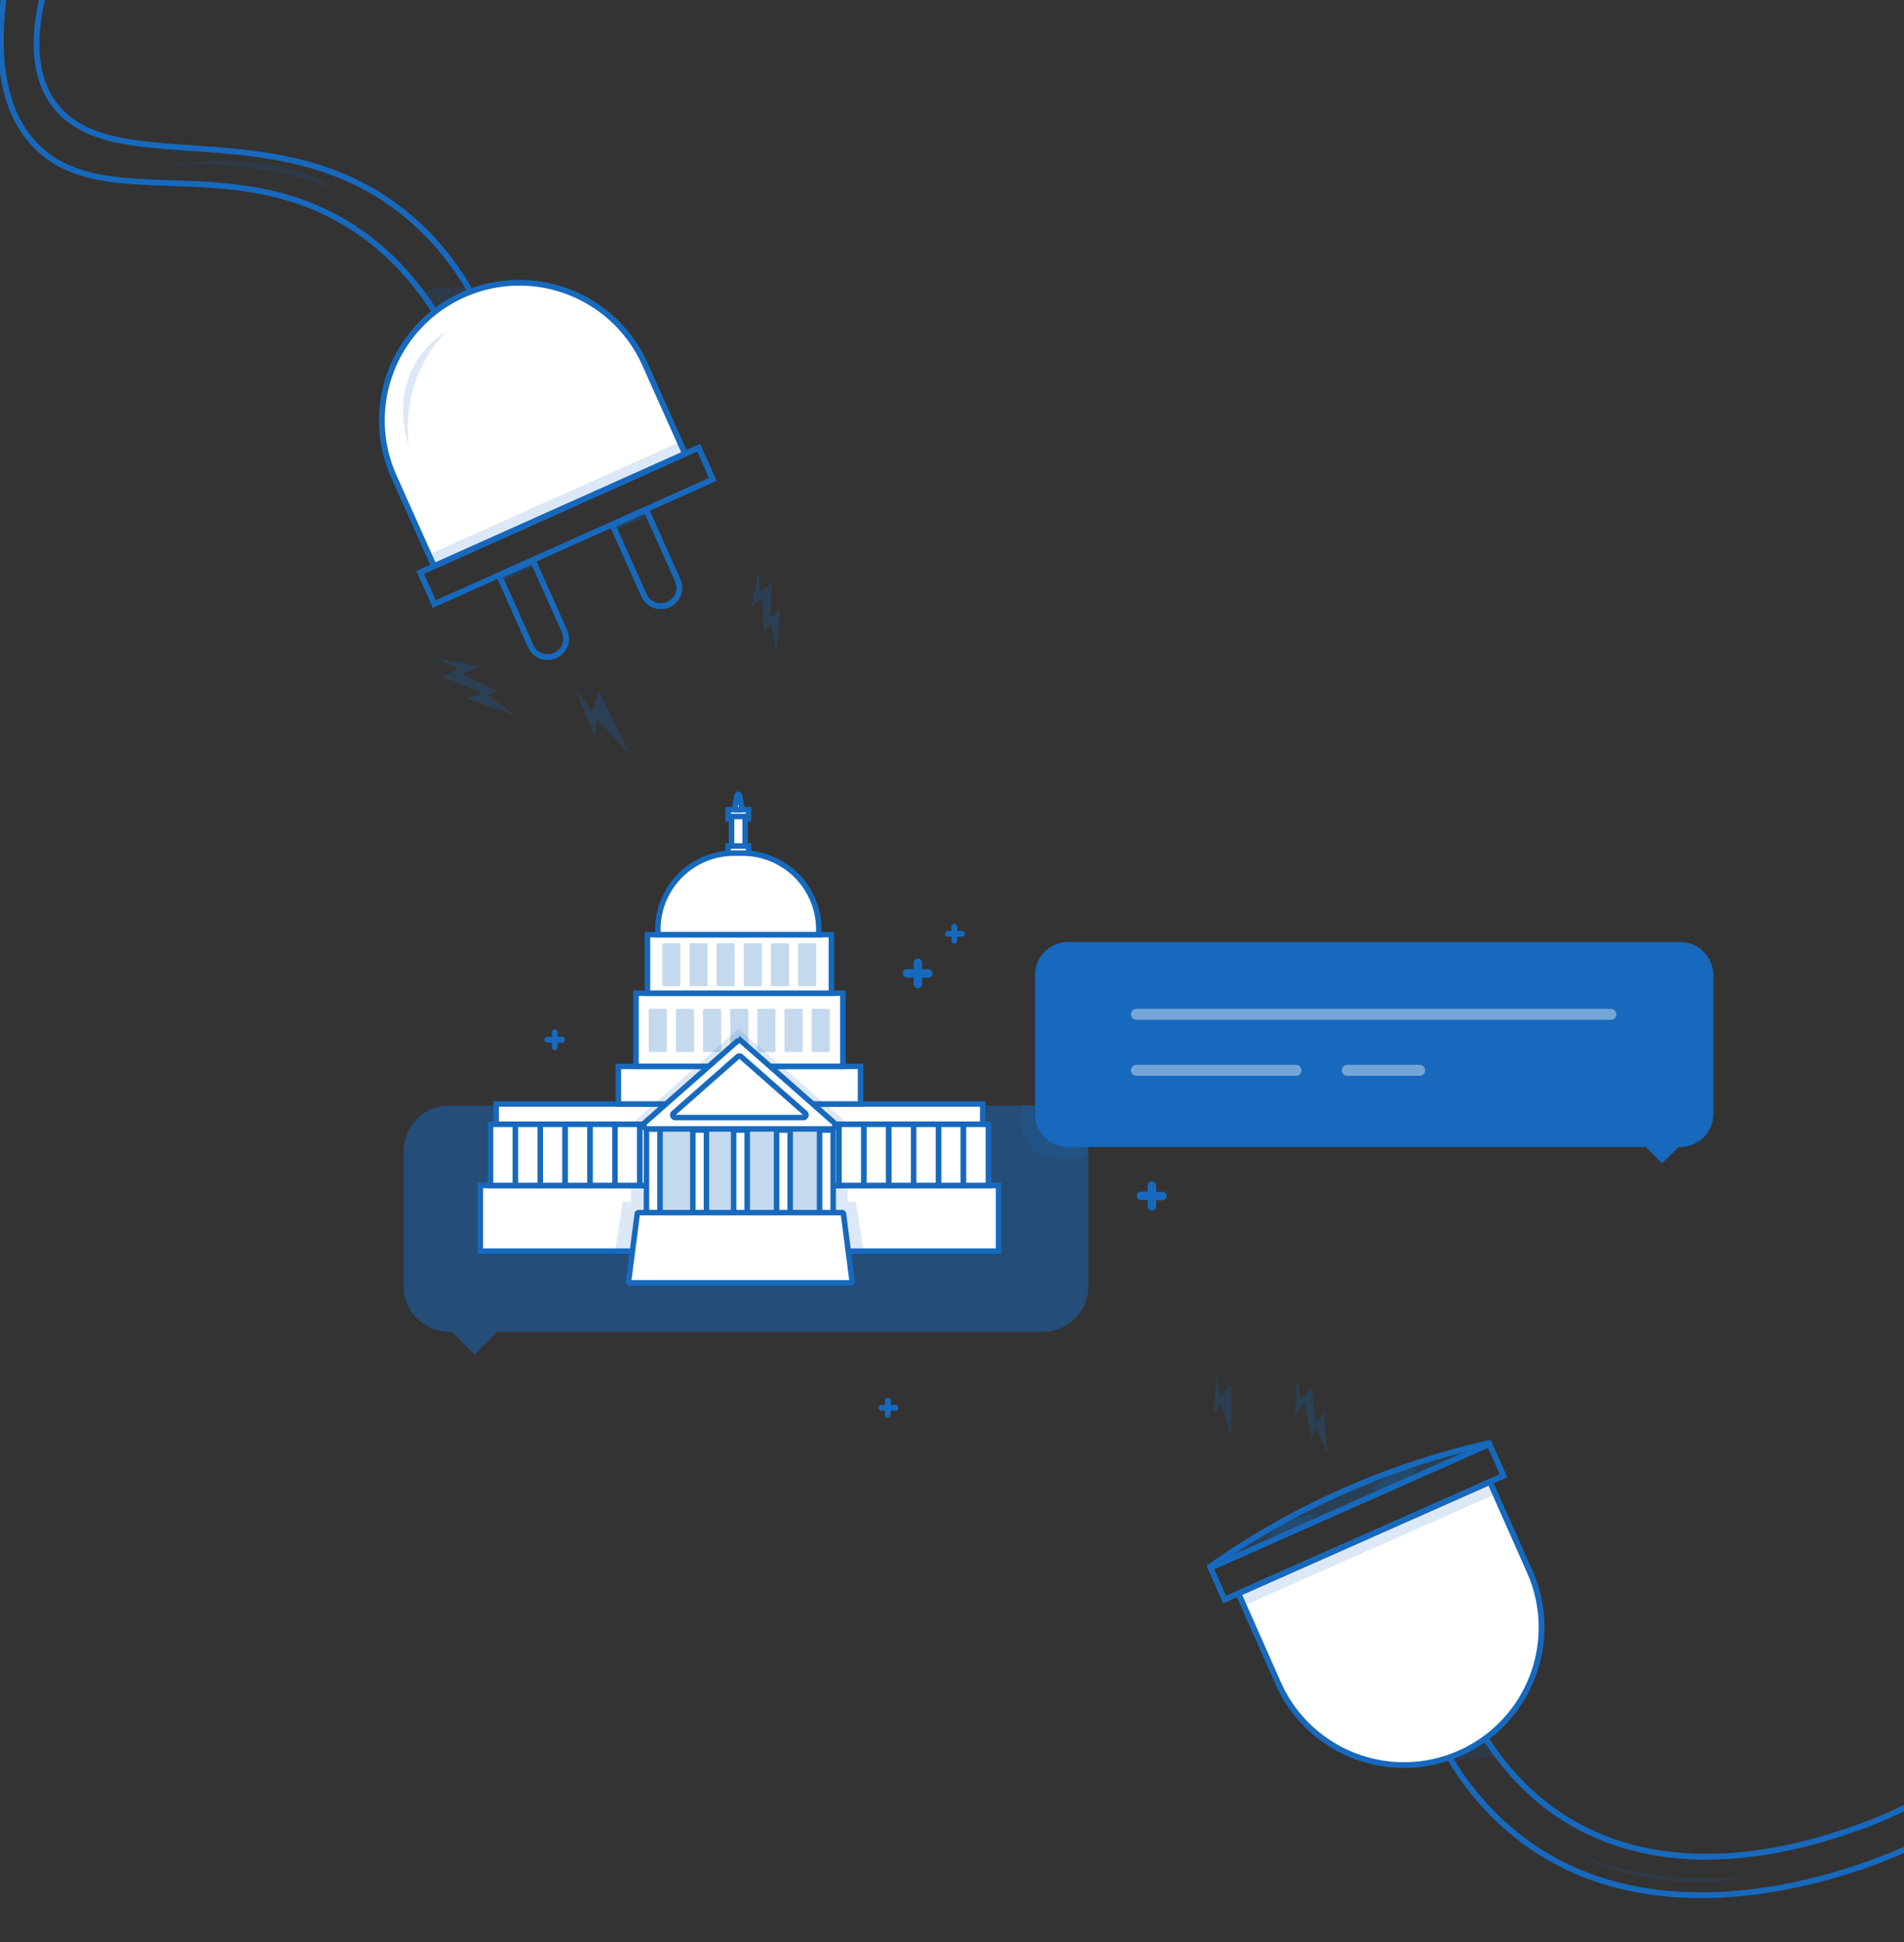 <svg id="Layer_1" width="659" height="672" viewbox="0 0 659 672" xmlns="http://www.w3.org/2000/svg" preserveAspectRatio="xMinYMid">
  <rect width="100%" height="100%" fill="#333333" stroke="none"/>
  <defs>
    <linearGradient id="sparkGradient" x1="0" x2="0" y1="0" y2="1">
        <stop class="stop-1" stop-color="#ffff00" offset="0%"/>
        <stop class="stop-2" stop-color="#ffff00" offset="50%"/>
        <stop class="stop-3" stop-color="#ffffa5" offset="100%"/>
    </linearGradient>
  </defs>
  <style type="text/css">
    .cls-1,.cls-4,.cls-6,.cls-7,.cls-9{fill:#1769bd}.cls-1{opacity:.5}.cls-11,.cls-2,.cls-3,.cls-5{fill:#fff}.cls-10,.cls-11,.cls-2,.cls-5{stroke:#1769bd}.cls-2,.cls-8{stroke-linecap:round}.cls-10,.cls-11,.cls-2,.cls-5,.cls-8{stroke-miterlimit:10}.cls-2,.cls-5{stroke-width:1.9px}.cls-4{opacity:.25}.cls-6{opacity:.15}.cls-10,.cls-8{fill:none}.cls-8{stroke:#fff;stroke-width:3.81px;opacity:.4}.cls-9{opacity:.2}.cls-10,.cls-11{stroke-width:2px}.bolt-1,.bolt-2,.bolt-3,.bolt-5{animation:zap 5s infinite}.bolt-1{animation-delay:.8s}.bolt-2{animation-delay:4s}.bolt-3{animation-delay:8.3s}.bolt-5{animation-delay:2.6s}@keyframes zap{10%,3%{fill:url(#sparkGradient);opacity:1;stroke:#fcc01e}13%,5%{fill:#1769bd;opacity:.25;stroke:none}}
  </style>
  <path class="cls-1" d="M155.55,382.49H360.87a15.88,15.88,0,0,1,15.87,15.87v46.58a15.87,15.87,0,0,1-15.87,15.87H172.05l-7.83,7.83-7.83-7.83h-.84a15.87,15.87,0,0,1-15.87-15.87V398.36A15.88,15.88,0,0,1,155.55,382.49Z"></path>
  <rect class="cls-2" height="22.71" width="179.36" x="166.25" y="410.17"></rect>
  <rect class="cls-2" height="7.05" width="168.39" x="171.74" y="381.97"></rect>
  <rect class="cls-2" height="21.15" width="8.62" x="169.78" y="389.02"></rect>
  <rect class="cls-2" height="21.15" width="8.62" x="178.39" y="389.02"></rect>
  <rect class="cls-2" height="21.15" width="8.62" x="187.01" y="389.02"></rect>
  <rect class="cls-2" height="21.15" width="8.62" x="195.62" y="389.02"></rect>
  <rect class="cls-2" height="21.15" width="8.62" x="204.24" y="389.02"></rect>
  <rect class="cls-2" height="21.15" width="8.62" x="212.86" y="389.02"></rect>
  <rect class="cls-2" height="21.15" width="8.62" x="221.47" y="389.02"></rect>
  <rect class="cls-2" height="21.15" width="8.62" x="230.09" y="389.02"></rect>
  <rect class="cls-2" height="21.15" width="8.62" x="238.7" y="389.02"></rect>
  <rect class="cls-2" height="21.15" width="8.62" x="247.32" y="389.02"></rect>
  <rect class="cls-2" height="21.15" width="8.62" x="255.93" y="389.02"></rect>
  <rect class="cls-2" height="21.15" width="8.62" x="264.55" y="389.02"></rect>
  <rect class="cls-2" height="21.15" width="8.62" x="273.16" y="389.02"></rect>
  <rect class="cls-2" height="21.15" width="8.62" x="281.78" y="389.02"></rect>
  <rect class="cls-2" height="21.15" width="8.62" x="290.39" y="389.02"></rect>
  <rect class="cls-2" height="21.15" width="8.62" x="299.01" y="389.02"></rect>
  <rect class="cls-2" height="21.15" width="8.62" x="307.63" y="389.02"></rect>
  <rect class="cls-2" height="21.15" width="8.62" x="316.24" y="389.02"></rect>
  <rect class="cls-2" height="21.15" width="8.62" x="324.86" y="389.02"></rect>
  <rect class="cls-2" height="21.15" width="8.62" x="333.47" y="389.02"></rect>
  <rect class="cls-2" height="13.02" width="83.81" x="214.03" y="368.95"></rect>
  <rect class="cls-2" height="25.31" width="71.6" x="220.13" y="343.64"></rect>
  <rect class="cls-2" height="20.25" width="63.65" x="224.11" y="323.39"></rect>
  <rect class="cls-3" height="28.98" width="10.87" x="228.45" y="390.59"></rect>
  <rect class="cls-3" height="28.98" width="10.87" x="243.33" y="390.59"></rect>
  <rect class="cls-3" height="28.98" width="10.87" x="258.21" y="390.59"></rect>
  <rect class="cls-3" height="28.98" width="10.87" x="273.19" y="390.59"></rect>
  <rect class="cls-4" height="28.98" width="10.87" x="228.45" y="390.59"></rect>
  <rect class="cls-4" height="28.98" width="10.87" x="243.33" y="390.59"></rect>
  <rect class="cls-4" height="28.98" width="10.87" x="258.21" y="390.59"></rect>
  <rect class="cls-4" height="28.98" width="10.87" x="273.19" y="390.59"></rect>
  <rect class="cls-5" height="28.98" width="4.7" x="223.75" y="390.59"></rect>
  <rect class="cls-5" height="28.98" width="4.7" x="239.81" y="390.98"></rect>
  <rect class="cls-5" height="28.98" width="4.7" x="253.91" y="390.98"></rect>
  <rect class="cls-5" height="28.98" width="4.7" x="268.79" y="390.98"></rect>
  <rect class="cls-5" height="28.98" width="4.7" x="283.67" y="390.98"></rect>
  <path class="cls-5" d="M294.53,443.85H218a.44.44,0,0,1-.44-.5l3-23.4a.44.44,0,0,1,.44-.38h70.5a.43.43,0,0,1,.43.38l3,23.4A.43.43,0,0,1,294.53,443.85Z"></path>
  <rect class="cls-5" height="4.7" width="7.05" x="252.02" y="292.69"></rect>
  <rect class="cls-5" height="3.13" width="7.05" x="252.02" y="280.15"></rect>
  <rect class="cls-2" height="10.18" width="4.7" x="253.2" y="282.5"></rect>
  <path class="cls-2" d="M254.09,295.18H257a26.39,26.39,0,0,1,26.39,26.39v1.82a0,0,0,0,1,0,0H227.7a0,0,0,0,1,0,0v-1.82A26.39,26.39,0,0,1,254.09,295.18Z"></path>
  <path class="cls-2" d="M255.15,275.16l-.84,4.52a.4.4,0,0,0,.39.47h1.69a.39.39,0,0,0,.39-.47l-.84-4.52A.4.4,0,0,0,255.15,275.16Z"></path>
  <rect class="cls-4" height="14.88" rx="0.44" ry="0.44" width="6.27" x="224.54" y="349.08"></rect>
  <rect class="cls-4" height="14.88" rx="0.44" ry="0.44" width="6.27" x="233.93" y="349.08"></rect>
  <rect class="cls-4" height="14.88" rx="0.44" ry="0.44" width="6.27" x="243.33" y="349.08"></rect>
  <rect class="cls-4" height="14.88" rx="0.44" ry="0.44" width="6.27" x="252.73" y="349.08"></rect>
  <rect class="cls-4" height="14.88" rx="0.44" ry="0.44" width="6.27" x="262.13" y="349.08"></rect>
  <rect class="cls-4" height="14.88" rx="0.44" ry="0.44" width="6.27" x="271.53" y="349.08"></rect>
  <rect class="cls-4" height="14.88" rx="0.44" ry="0.44" width="6.27" x="229.24" y="326.36"></rect>
  <rect class="cls-4" height="14.88" rx="0.44" ry="0.44" width="6.27" x="238.63" y="326.36"></rect>
  <rect class="cls-4" height="14.88" rx="0.44" ry="0.44" width="6.27" x="248.03" y="326.36"></rect>
  <rect class="cls-4" height="14.88" rx="0.44" ry="0.44" width="6.27" x="257.43" y="326.36"></rect>
  <rect class="cls-4" height="14.88" rx="0.44" ry="0.44" width="6.27" x="266.83" y="326.36"></rect>
  <rect class="cls-4" height="14.88" rx="0.44" ry="0.44" width="6.27" x="276.23" y="326.36"></rect>
  <rect class="cls-4" height="14.88" rx="0.44" ry="0.44" width="6.27" x="280.93" y="349.08"></rect>
  <polygon class="cls-6" points="219.36 388.29 255.54 355.9 293.79 389.13 219.36 388.29"></polygon>
  <path class="cls-2" d="M255.06,360.35l-31.8,28a1.29,1.29,0,0,0,.85,2.25h63.6a1.29,1.29,0,0,0,.85-2.25l-31.8-28A1.28,1.28,0,0,0,255.06,360.35Z"></path>
  <path class="cls-2" d="M255.32,365.61l-22.15,19.5a.89.89,0,0,0,.59,1.56h44.31a.89.89,0,0,0,.59-1.56l-22.16-19.5A.89.89,0,0,0,255.32,365.61Z"></path>
  <path class="cls-7" d="M581.53,325.92H369.71a11.48,11.48,0,0,0-11.47,11.47v48a11.48,11.48,0,0,0,11.47,11.47H569.6l5.66,5.66,5.66-5.66h.61A11.48,11.48,0,0,0,593,385.41v-48A11.48,11.48,0,0,0,581.53,325.92Z"></path>
  <line class="cls-8" x1="393.34" x2="557.52" y1="350.96" y2="350.96"></line>
  <line class="cls-8" x1="393.34" x2="448.57" y1="370.33" y2="370.33"></line>
  <line class="cls-8" x1="466.31" x2="491.35" y1="370.33" y2="370.33"></line>
  <path class="cls-7" d="M332.77,322.12l-1.46,0,0-1.46a1,1,0,0,0-1-1,1,1,0,0,0-1,1l0,1.47-1.46,0a1,1,0,0,0,0,1.95l1.46,0,0,1.46a1,1,0,0,0,.95,1,1,1,0,0,0,1-1l0-1.46,1.46,0a1,1,0,1,0,0-1.95Z"></path>
  <path class="cls-7" d="M194.54,358.71l-1.53,0,0-1.53a1,1,0,0,0-1-1,1,1,0,0,0-1,1l0,1.54-1.54,0a1,1,0,0,0,0,2.05l1.53,0,0,1.53a1,1,0,0,0,2,0l0-1.54,1.54,0a1,1,0,0,0,1-1A1,1,0,0,0,194.54,358.71Z"></path>
  <path class="cls-7" d="M321.34,335.35l-2.19,0,0-2.19a1.46,1.46,0,1,0-2.92-.05l0,2.19-2.19,0a1.47,1.47,0,1,0,0,2.93l2.19,0,0,2.19a1.46,1.46,0,1,0,2.92.05l0-2.2,2.19,0a1.46,1.46,0,1,0,0-2.92Z"></path>
  <path class="cls-7" d="M309.77,486.12l-1.46,0,0-1.46a1,1,0,0,0-1-1,1,1,0,0,0-1,1l0,1.47-1.46,0a1,1,0,0,0,0,1.95l1.46,0,0,1.46a1,1,0,0,0,.95,1,1,1,0,0,0,1-1l0-1.46,1.46,0a1,1,0,1,0,0-1.95Z"></path>
  <path class="cls-7" d="M402.34,412.35l-2.19,0,0-2.19a1.46,1.46,0,1,0-2.92-.05l0,2.19-2.19,0a1.47,1.47,0,1,0,0,2.93l2.19,0,0,2.19a1.46,1.46,0,1,0,2.92.05l0-2.2,2.19,0a1.46,1.46,0,1,0,0-2.92Z"></path>
  <polygon class="cls-6" points="212.86 432.88 215.55 415.8 218.4 415.8 218.4 410.17 223.75 410.17 223.75 419.57 220.31 419.61 218.3 431.71 212.86 432.88"></polygon>
  <path class="cls-9" d="M353.39,382.49v5.69c0,6.31,5.12,12.38,11.43,12.38h10.92l.7-17.14Z"></path>
  <polygon class="cls-6" points="298.94 432.88 296.25 415.8 293.39 415.8 293.39 410.17 288.04 410.17 288.04 419.57 291.49 419.61 293.49 431.71 298.94 432.88"></polygon>
  <path class="cls-6" d="M511.3,589.71s21.6-12,12.8-40a48.16,48.16,0,0,1-12.8,40Z"></path>
  <path class="cls-10" d="M663.21,638.11c-4,2-80.31,39-135-.6a98,98,0,0,1-28.58-33.12l9.92-11c11,21.14,25.1,31.5,32.62,36.15,39.2,24.2,86.51,7.75,100.21,3a145.17,145.17,0,0,0,22.06-9.78"></path>
  <path class="cls-10" d="M15-2c-5.14,20.58-.85,31.31,3,37,18.79,27.74,73.52,3.91,117.88,35.62,15.41,11,24.13,24.84,28.59,33.12l-9.92,11C148.8,104.2,138.8,89.46,121.93,78.6,79.79,51.47,35.41,74.67,12,50,4.24,41.82-3.17,26.33,2-6"></path>
  <path class="cls-6" d="M500.89,608.08s15,2.23,17.34-2l-7.09-6.19s-10.05,6.85-12.52,5.81S500.89,608.08,500.89,608.08Z"></path>
  <path class="cls-6" d="M163.54,100s-15.39-2.68-17.44,2.6l7.62,7.69s9.71-8.64,12.28-7.36S163.54,100,163.54,100Z"></path>
  <path class="cls-4" d="M418.23,542.48a271.1,271.1,0,0,1,97.58-43.27Z"></path>
  <path class="cls-10" d="M418.23,542.48a271.1,271.1,0,0,1,97.58-43.27"></path>
  <path class="cls-11" d="M177,98.44h0a47.6,47.6,0,0,1,47.6,47.6v34a0,0,0,0,1,0,0h-95.2a0,0,0,0,1,0,0V146A47.6,47.6,0,0,1,177,98.44Z" transform="translate(-41.44 84.43) rotate(-24.11)"></path>
  <rect class="cls-10" height="12" transform="translate(-57.22 95.97) rotate(-24.11)" width="105.6" x="143.28" y="175.95"></rect>
  <rect class="cls-6" height="4.86" transform="translate(-54.56 93.92) rotate(-24.11)" width="95.2" x="145.02" y="172.28"></rect>
  <path class="cls-6" d="M154.41,114.71s-21.6,12-12.8,40a48.16,48.16,0,0,1,12.8-40Z"></path>
  <path class="cls-10" d="M179,195.24h12.8a0,0,0,0,1,0,0v26.62a6.4,6.4,0,0,1-6.4,6.4h0a6.4,6.4,0,0,1-6.4-6.4V195.24A0,0,0,0,1,179,195.24Z" transform="translate(-70.32 94.19) rotate(-24.11)"></path>
  <path class="cls-10" d="M218.17,177.62H231a0,0,0,0,1,0,0v26.62a6.4,6.4,0,0,1-6.4,6.4h0a6.4,6.4,0,0,1-6.4-6.4V177.62a0,0,0,0,1,0,0Z" transform="translate(-59.71 108.67) rotate(-24.11)"></path>
  <rect class="cls-4" height="1.6" transform="translate(-65.15 90.44) rotate(-24.11)" width="12.78" x="172.78" y="196.95"></rect>
  <rect class="cls-4" height="1.6" transform="translate(-54.54 104.92) rotate(-24.11)" width="12.78" x="211.98" y="179.35"></rect>
  <polygon class="cls-4 bolt bolt-4" points="420.2 488.87 422.7 485.5 426.21 496.89 426.23 479.21 422.35 483.25 421.01 475.9 420.2 488.87"></polygon>
  <polygon class="cls-4 bolt bolt-5" points="459.4 503.31 458.26 488.77 455.33 492.34 454 480.13 450.25 484.03 448.96 476.93 448.18 489.46 451.54 485.74 453.93 497.03 453.93 497.11 453.95 497.09 453.98 497.2 453.98 497.03 455.77 494.17 459.4 503.31"></polygon>
  <polygon class="cls-4 bolt bolt-3" points="268.85 225.43 270.01 210.89 266.56 213.96 267.17 201.69 262.86 204.95 262.7 197.74 259.95 209.99 263.86 206.84 264.44 218.36 264.42 218.45 264.44 218.43 264.46 218.55 264.49 218.37 266.7 215.84 268.85 225.43"></polygon>
  <polygon class="cls-4 bolt bolt-1" points="177.9 247.24 161.74 241.74 166.64 239.45 153.17 234.41 158.67 231.29 151 227.78 165.44 230.51 160.24 233.25 172.35 239.22 172.45 239.24 172.41 239.25 172.54 239.33 172.34 239.28 168.59 240.48 177.9 247.24"></polygon>
  <polygon class="cls-4 bolt bolt-2" points="205.73 254.46 206.78 248.88 217.77 260.66 207.37 239.15 205.03 246.34 199.07 238.19 205.73 254.46"></polygon>
  <path class="cls-6" d="M59,57s37-6,56,8a142.49,142.49,0,0,0-56-8Z"></path>
  <path class="cls-6" d="M547,642a89.28,89.28,0,0,0,15,5.75A94,94,0,0,0,607,649a124.53,124.53,0,0,1-60-7Z"></path>
  <path class="cls-11" d="M488.64,528.56h0a47.6,47.6,0,0,1,47.6,47.6v34a0,0,0,0,1,0,0H441a0,0,0,0,1,0,0v-34A47.6,47.6,0,0,1,488.64,528.56Z" transform="translate(1166.14 891.77) rotate(156.09)"></path>
  <rect class="cls-10" height="12" transform="translate(1112.48 817.57) rotate(156.09)" width="105.6" x="416.87" y="520.58"></rect>
  <rect class="cls-6" height="5.04" transform="translate(1122.11 830.21) rotate(156.09)" width="95.2" x="425.55" y="531.4"></rect>
  <ellipse class="cls-4" cx="447.02" cy="527.82" rx="8.09" ry="1.7" transform="translate(-175.58 226.51) rotate(-23.91)"></ellipse>
  <ellipse class="cls-4" cx="482.74" cy="511.63" rx="8.09" ry="1.7" transform="translate(-165.96 239.61) rotate(-23.91)"></ellipse>
</svg>